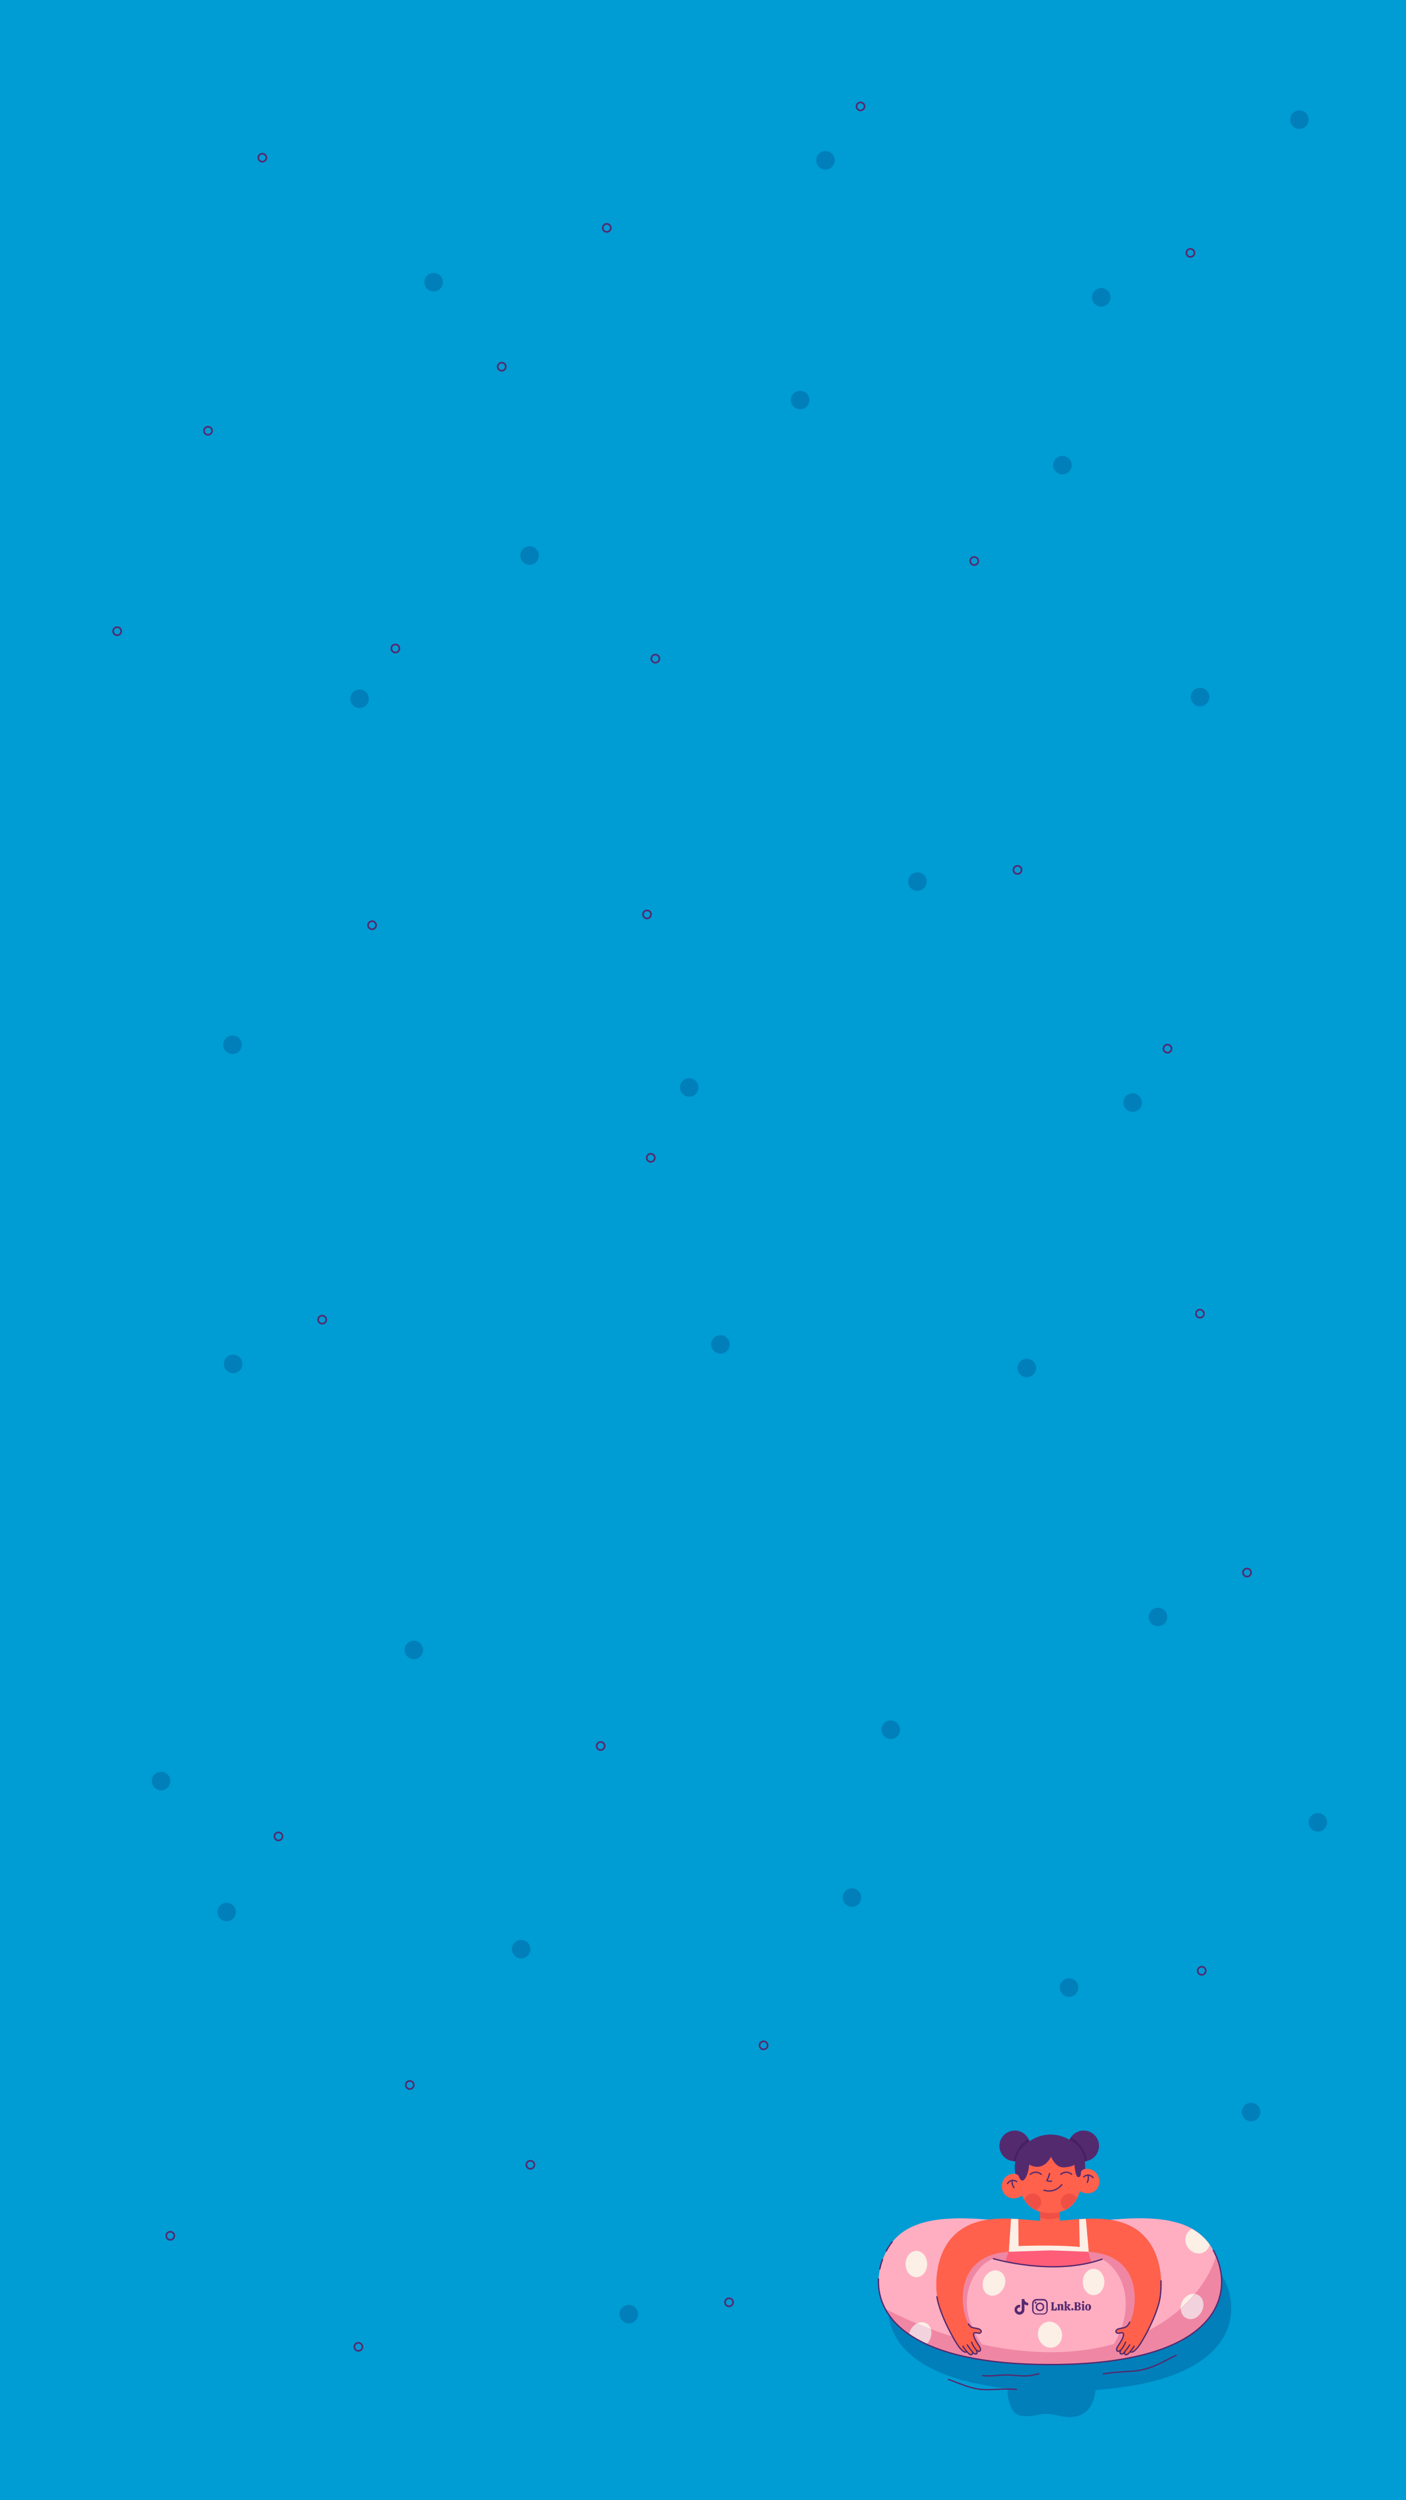 <?xml version="1.0" encoding="utf-8"?>
<!-- Generator: Adobe Illustrator 26.3.1, SVG Export Plug-In . SVG Version: 6.00 Build 0)  -->
<svg version="1.1" id="Layer_2" xmlns="http://www.w3.org/2000/svg" xmlns:xlink="http://www.w3.org/1999/xlink" x="0px" y="0px"
	 viewBox="0 0 1080 1920" style="enable-background:new 0 0 1080 1920;" xml:space="preserve">
<style type="text/css">
	.st0{fill:#009CD4;}
	.st1{fill:#007FBA;}
	.st2{fill:#FFAEC2;}
	.st3{fill:#FCEFE6;}
	.st4{fill:#EF87A4;}
	.st5{fill:#F2D3DD;}
	.st6{fill:none;stroke:#542A6F;stroke-width:1.024;stroke-linecap:round;stroke-linejoin:round;stroke-miterlimit:10;}
	.st7{fill:#FF614C;}
	.st8{fill:#FF5D78;}
	.st9{fill:#542A6F;}
	.st10{fill:#462162;}
	.st11{fill:#EF4F44;}
	.st12{fill:none;stroke:#542A6F;stroke-width:1.28;stroke-linecap:round;stroke-linejoin:round;stroke-miterlimit:10;}
	.st13{fill:none;stroke:#542A6F;stroke-width:1.28;stroke-linecap:round;stroke-linejoin:round;stroke-miterlimit:10;}
	.st14{fill:none;stroke:#542A6F;stroke-width:1.28;stroke-linecap:round;stroke-linejoin:round;stroke-miterlimit:10;}
</style>
<rect class="st0" width="1080" height="1920"/>
<g>
	<g>
		<path class="st1" d="M813.9,1836.2c136.8,0,143.2-59.9,123.7-90.7c-22.1-35-84.9-17-123.6-17s-101.5-17.9-123.6,17
			c-19.5,30.8-13,90.7,123.7,90.7"/>
		<path class="st1" d="M773.9,1829c0,0-2,24.8,11,26.2c13,1.4,12.3-4,29.2,0c16.8,4,28.2-4.7,27.6-26.2H773.9z"/>
	</g>
	<g>
		<path class="st2" d="M806.5,1815.8c136.8,0,143.2-59.9,123.7-90.7c-22.1-35-84.9-17-123.6-17c-38.7,0-101.5-17.9-123.6,17
			c-19.5,30.8-13,90.7,123.7,90.7"/>
		<path class="st3" d="M840,1742.3c4.6,0,8.3,4.5,8.3,10.1c0,5.6-3.7,10.1-8.3,10.1c-4.6,0-8.3-4.5-8.3-10.1
			C831.7,1746.8,835.4,1742.3,840,1742.3z M803.4,1783.3c-4.8,1.6-7.3,7.2-5.6,12.4c1.7,5.3,7.1,8.3,11.9,6.7s7.3-7.2,5.6-12.4
			C813.5,1784.6,808.2,1781.7,803.4,1783.3z M714.5,1796.4c2.4-5.1,0.7-10.7-3.5-12.5c-4.2-1.9-9.4,0.6-11.8,5.7
			c-0.5,1.1-0.7,2.2-1,3.2c3.8,2.6,8.3,5.2,13.3,7.4C712.8,1799.4,713.7,1798.1,714.5,1796.4z M703.9,1748.7c4.6,0,8.3-4.5,8.3-10.1
			c0-5.6-3.7-10.1-8.3-10.1c-4.6,0-8.3,4.5-8.3,10.1C695.6,1744.2,699.3,1748.7,703.9,1748.7z M759.3,1762.3
			c4.2,1.9,9.4-0.6,11.8-5.7c2.4-5.1,0.7-10.7-3.5-12.5c-4.2-1.9-9.4,0.6-11.8,5.7C753.6,1754.7,755.1,1760.3,759.3,1762.3z
			 M929.2,1723.7c-3.7-5.2-8.3-9.1-13.7-12c-0.4,0.1-0.7,0.4-1,0.6c-4.2,2.7-5.2,8.8-2.2,13.4c3,4.6,8.9,6.2,13.2,3.4
			C927.5,1727.8,928.7,1725.8,929.2,1723.7z M919.7,1762.1c-4.2-1.9-9.4,0.6-11.8,5.7c-2.4,5.1-0.7,10.7,3.5,12.5
			c4.2,1.9,9.4-0.6,11.8-5.7C925.5,1769.5,923.9,1763.9,919.7,1762.1z"/>
		<g>
			<g>
				<path class="st4" d="M934.1,1732.5c-10.7,34.4-51.1,71.5-120.1,73.7c-60.6,1.9-113.3-22.3-134.3-33.5
					c12,23,47.5,43.1,126.7,43.1C932.8,1815.8,948,1764.7,934.1,1732.5z"/>
				<path class="st4" d="M806.6,1815.8C806.6,1815.8,806.5,1815.8,806.6,1815.8c-0.1,0-0.1,0-0.1,0H806.6z"/>
			</g>
			<g>
				<path class="st5" d="M907,1772.9c0.1,3.2,1.6,6.2,4.5,7.4c4.2,1.9,9.4-0.6,11.8-5.7c2.4-5.1,0.7-10.7-3.5-12.5
					c-0.5-0.2-1.1-0.4-1.7-0.5C914.7,1765.4,911.1,1769.3,907,1772.9z"/>
				<path class="st5" d="M699.2,1789.6c-0.5,1-0.7,2.1-0.9,3.1c3.8,2.6,8.3,5.2,13.4,7.4c1.1-1,2-2.2,2.7-3.7
					c1.2-2.7,1.4-5.6,0.6-7.9c-3.8-1.5-7.4-2.9-10.8-4.3C702.2,1785.4,700.3,1787.3,699.2,1789.6z"/>
			</g>
		</g>
		<path class="st6" d="M674.8,1750.1c-1.4,30.3,26.8,65.7,131.8,65.7"/>
		<path class="st6" d="M677.9,1735.1c-0.9,2.4-1.6,4.8-2.1,7.3"/>
		<path class="st6" d="M685.3,1721.6c-0.9,1.1-1.7,2.2-2.5,3.5c-0.7,1.1-1.4,2.2-2,3.5"/>
		<path class="st6" d="M806.5,1815.8c132.6,0,142.7-56.2,125.5-87.8"/>
		<path class="st4" d="M854.4,1801.8c0,0,10.3-14.1,10.3-32.1c0-26.3-18.1-34.8-18.1-34.8c-37.6,13.4-83.4-0.4-83.4-0.4
			c-10.4,3.4-21.8,18-20.4,37.5c1.2,15.6,13.4,30.9,13.4,30.9l-13.4,3.1c0,0-26.1-35.7-11.8-65.3c14.3-29.4,77.8-25.9,77.8-25.9
			s63.5-7,71.7,28.5c8.3,35.5-14.8,60.4-14.8,60.4L854.4,1801.8z"/>
	</g>
	<g>
		<g>
			<path class="st7" d="M805.5,1733.3c21.1,0,30.7-4.1,30.7-4.1c40.5,2.5,38.2,40.2,31.8,54c-2.5,5.3-5.2,4.1-8.6,5.2
				c-3.4,1.1-2.1,4.1,0.9,3.2c3-0.9,3.5,0.5,2.5,3.2c-2.1,5.5-6,8.2-4.6,10.4c0.7,1.2,3-0.5,3-0.5s-1.5,2.4,0,2.9s2.9-1.4,2.9-1.4
				s-0.6,1.4,0.7,2c1.2,0.6,3.7-2.4,3.7-2.4s1,2.1,5.2-2.6c4-4.5,15.9-26.2,17.7-39.5c1.9-13.4,0.5-39.6-19.6-52.4
				c-20.1-12.7-49.5-5.6-66.2-5.6c-16.6,0-46-7.2-66.2,5.6c-20.1,12.7-21.5,39-19.6,52.4c1.9,13.4,13.8,35,17.7,39.5
				c4.2,4.8,5.2,2.6,5.2,2.6s2.5,3,3.7,2.4c1.2-0.6,0.7-2,0.7-2s1.4,1.9,2.9,1.4c1.5-0.5,0-2.9,0-2.9s2.2,1.7,3,0.5
				c1.4-2.1-2.5-5-4.6-10.4c-1.1-2.7-0.5-4.1,2.5-3.2c3,0.9,4.2-2.1,0.9-3.2c-3.4-1.1-6.1,0.1-8.6-5.2c-6.6-13.8-8.7-51.6,31.8-54
				C774.8,1729.2,784.4,1733.3,805.5,1733.3z"/>
			<g>
				<path class="st6" d="M719.7,1763.7c1.9,13.4,13.8,35,17.7,39.5c4.2,4.8,5.2,2.6,5.2,2.6s2.5,3,3.7,2.4c1.2-0.6,0.7-2,0.7-2
					s1.4,1.9,2.9,1.4c1.5-0.5,0-2.9,0-2.9s2.2,1.7,3,0.5c1.4-2.1-2.5-5-4.6-10.4c-1.1-2.7-0.5-4.1,2.5-3.2c3,0.9,4.2-2.1,0.9-3.2
					c-3-1-5.6-0.1-7.8-3.7"/>
				<path class="st6" d="M867.8,1783.2c-2.5,5.3-5.2,4.1-8.6,5.2c-3.4,1.1-2.1,4.1,0.9,3.2c3-0.9,3.5,0.5,2.5,3.2
					c-2.1,5.5-6,8.2-4.6,10.4c0.7,1.2,3-0.5,3-0.5s-1.5,2.4,0,2.9s2.9-1.4,2.9-1.4s-0.6,1.4,0.7,2c1.2,0.6,3.7-2.4,3.7-2.4
					s1,2.1,5.2-2.6c4-4.5,15.9-26.2,17.7-39.5c0.5-3.4,0.7-7.6,0.6-12.2"/>
				<path class="st6" d="M742.7,1805.9c-2.2-2.6-3-4.2-3-4.2"/>
				<path class="st6" d="M747.1,1806.2c-2-2.2-4.1-5.5-4.1-5.5"/>
				<path class="st6" d="M750.1,1804.8c-2.4-2.4-3.8-6.2-3.8-6.2"/>
				<path class="st6" d="M868.1,1805.9c2.2-2.6,3-4.2,3-4.2"/>
				<path class="st6" d="M863.7,1806.2c2-2.2,4.1-5.5,4.1-5.5"/>
				<path class="st6" d="M860.8,1804.8c2.4-2.4,3.8-6.2,3.8-6.2"/>
			</g>
		</g>
		<g>
			<path class="st3" d="M828.9,1704.2l0.5,21.3c-19.2-1.9-47-0.7-47-0.7c-0.1-8.1-0.2-16.8-0.2-20.7c-1.9-0.1-3.7-0.2-5.6-0.2
				l-1.7,25.2c0,0,9.6,4.1,30.7,4.1s30.7-4.1,30.7-4.1l-2.2-25.2C832.2,1704,830.5,1704.1,828.9,1704.2z"/>
			<path class="st8" d="M838.2,1737.4l-2.2-8.2l-28.7-1.1l-32.6,1.1l-2.5,7.6C786.1,1739.6,813.2,1743.6,838.2,1737.4z"/>
		</g>
		<g>
			<g>
				<path class="st9" d="M791.3,1647.9c0-6.5-5.3-11.8-11.8-11.8c-6.5,0-11.8,5.3-11.8,11.8s5.3,11.8,11.8,11.8
					C786.1,1659.7,791.3,1654.5,791.3,1647.9z"/>
				<path class="st10" d="M778.5,1659.7c0.4,0,0.6,0.1,1,0.1c6.5,0,11.8-5.3,11.8-11.8c0-1.9-0.5-3.6-1.2-5.2
					C782,1646.1,779.4,1655.2,778.5,1659.7z"/>
			</g>
			<g>
				<circle class="st9" cx="832.4" cy="1647.9" r="11.8"/>
				<path class="st10" d="M835,1659.4c-1.4-10.9-9.1-16.4-12.3-18.1c-1.4,1.9-2.1,4.2-2.1,6.7c0,6.5,5.3,11.8,11.8,11.8
					C833.3,1659.7,834.1,1659.7,835,1659.4z"/>
			</g>
			<g>
				<rect x="799" y="1695.8" class="st7" width="15" height="21.1"/>
				<path class="st11" d="M799,1703.1c4,1,9.9,1.7,15-0.4v-7h-15V1703.1z"/>
			</g>
			<path class="st9" d="M780.9,1673.1c0,0-5.7-14.5,5.8-25.4c11.4-10.9,26.9-11.4,39.5-1.4c12.5,10.1,5.3,29.7,5.3,29.7l-39.2,4.8
				L780.9,1673.1z"/>
			<path class="st7" d="M782.5,1671.1c0,0,1,3.4,2.9,3.4c1.9-0.1,4.5-4.7,5.2-12.3c0,0,9.8,6.7,16.8-6c0,0,3,8.4,9.8,8.2
				c6.7-0.4,8.1-2.1,8.1-2.1s0.6,9.7,3,9.6c2.4-0.1,2-3.8,2-3.8s4.7,31.4-23.8,31.4C780.6,1699.3,782.5,1671.1,782.5,1671.1z"/>
			<g>
				<path class="st7" d="M782.5,1671.1c-1.7-3.6-11.9-2.1-12.9,6.6c-1,8.7,8.6,14.6,17.1,7.1l-3.1-7.8L782.5,1671.1z"/>
				<g>
					<path class="st6" d="M773.9,1676.8c0,0,2.6-4.3,7.1-1.5"/>
					<path class="st6" d="M778.9,1679.9c0,0-1.7-1.7-1.5-5.5"/>
				</g>
			</g>
			<g>
				<path class="st7" d="M830.3,1667.9c1.2-3.8,11.4-3.8,13.8,4.6c2.4,8.4-6.3,15.8-15.9,9.4l2-8.2L830.3,1667.9z"/>
				<g>
					<path class="st6" d="M839.6,1672.2c0,0-3.2-3.8-7.2-0.5"/>
					<path class="st6" d="M835.1,1675.9c0,0,1.5-2,0.6-5.7"/>
				</g>
			</g>
			<g>
				<path class="st6" d="M791.4,1669.7c0,0,3.8-3.6,8.4,0"/>
				<path class="st6" d="M823.2,1669.7c0,0-3.8-3.6-8.4,0"/>
				<path class="st6" d="M806.2,1669.1c0,0-0.5,2.9-2.1,5.3c0,0,1.4,1,3.6,0.5"/>
				<path class="st6" d="M801.9,1681.9c0,0,7.7,3,13.7-4.2"/>
			</g>
			<g>
				<path class="st11" d="M827.2,1688c-1.1-2.1-3.4-3.5-5.8-3.5c-3.6,0-6.6,3-6.6,6.6c0,2.5,1.4,4.6,3.4,5.7
					C822.5,1694.8,825.3,1691.6,827.2,1688z"/>
				<path class="st11" d="M786.9,1689.3c2,3.1,4.8,6,8.8,7.8c2.4-1,4.1-3.4,4.1-6.1c0-3.6-3-6.6-6.6-6.6
					C790.2,1684.5,787.6,1686.5,786.9,1689.3z"/>
			</g>
		</g>
	</g>
	<path class="st6" d="M763.1,1734.5c0,0,45.8,13.7,83.4,0.4"/>
	<g>
		<path class="st6" d="M798,1822.8c-2.5,0.7-5.2,1.4-8.1,1.6c-5.2,0.5-10.9-0.6-16.8-0.6c-6,0-11.7,1.1-16.8,0.6
			c-0.5,0-0.9-0.1-1.4-0.1"/>
		<path class="st6" d="M780.8,1834.8c-2.5-0.1-5-0.2-7.6-0.2c-7.4,0-14.5,1-21.1,0.1c-7.8-1.1-14.4-4.1-20.1-6.2
			c-1.1-0.4-2.2-0.9-3.4-1.2"/>
		<path class="st6" d="M847.5,1823c2.7-0.4,5.5-0.9,8.2-1.1c8.1-0.9,16-0.6,23-2.4c8.4-2.1,15.3-6.1,21.2-9.1
			c1.2-0.6,2.4-1.2,3.5-1.7"/>
	</g>
</g>
<g id="Popular_Chips_00000176026500229163915900000010520131954761665435_">
	<g>
		<g>
			<path class="st9" d="M807.5,1774.2c-0.1-0.1-0.1-0.2-0.1-0.3c0-0.1-0.1-0.2-0.1-0.3c0.2,0,0.4,0,0.4-0.1c0.1-0.1,0.1-0.2,0.1-0.3
				v-4.2c0-0.2,0-0.3-0.1-0.3c-0.1-0.1-0.2-0.1-0.4-0.1c0-0.1,0-0.2,0.1-0.3c0-0.1,0.1-0.2,0.1-0.3h2.2c0.1,0.1,0.2,0.3,0.2,0.6
				c-0.2,0-0.4,0-0.5,0.1s-0.1,0.2-0.1,0.3v4.5h0.3c0.4,0,0.8-0.1,1-0.4s0.3-0.7,0.3-1.2h0.6c0.1,0.1,0.2,0.2,0.2,0.5
				c0.1,0.3,0.1,0.5,0.1,0.8c0,0.4-0.1,0.7-0.2,0.9c-0.1,0.2-0.3,0.3-0.6,0.3L807.5,1774.2L807.5,1774.2z"/>
			<path class="st9" d="M817.1,1773.9c-0.1,0.1-0.2,0.2-0.5,0.2c-0.2,0-0.5,0.1-0.7,0.1c-0.3,0-0.5-0.1-0.6-0.1
				c-0.1-0.1-0.2-0.2-0.2-0.5v-2.8c0-0.2,0-0.4-0.1-0.5s-0.2-0.2-0.4-0.2s-0.5,0.1-0.6,0.3v2.7c0,0.2,0,0.3,0.1,0.4s0.2,0.1,0.4,0.1
				c0,0.2-0.1,0.3-0.2,0.5h-2c-0.1-0.1-0.2-0.3-0.2-0.5c0.2,0,0.3,0,0.4-0.1c0.1-0.1,0.1-0.2,0.1-0.4v-2.6c0-0.2,0-0.3-0.1-0.3
				c-0.1-0.1-0.2-0.1-0.5-0.1v-0.4c0.2-0.1,0.5-0.2,0.8-0.3c0.4-0.1,0.6-0.1,0.8-0.1c0.1,0,0.2,0,0.3,0.1s0.1,0.2,0.1,0.5
				c0.2-0.2,0.3-0.3,0.6-0.4c0.2-0.1,0.5-0.2,0.8-0.2c0.4,0,0.8,0.1,1,0.3c0.2,0.2,0.3,0.6,0.3,1.1v2.4c0,0.3,0.1,0.5,0.4,0.5
				L817.1,1773.9z"/>
			<path class="st9" d="M822.5,1773.9c0,0.1-0.1,0.2-0.2,0.3c-0.2,0.1-0.3,0.1-0.6,0.1s-0.6-0.1-0.8-0.2s-0.4-0.3-0.5-0.5
				s-0.2-0.4-0.4-0.7c-0.1-0.3-0.2-0.5-0.3-0.7s-0.2-0.3-0.4-0.3v1.4c0,0.2,0,0.3,0.1,0.4s0.2,0.1,0.4,0.1c0,0.2-0.1,0.3-0.2,0.5h-2
				c-0.1-0.1-0.2-0.3-0.2-0.5c0.2,0,0.3,0,0.4-0.1c0.1-0.1,0.1-0.2,0.1-0.4v-4.9c0-0.2,0-0.3-0.1-0.3c-0.1-0.1-0.2-0.1-0.5-0.1v-0.4
				c0.2-0.1,0.5-0.2,0.8-0.3c0.3-0.1,0.6-0.1,0.8-0.1c0.1,0,0.2,0,0.3,0.1s0.1,0.2,0.1,0.3v4l1-1c0.1-0.1,0.2-0.2,0.2-0.3
				c0-0.1-0.1-0.2-0.2-0.2c-0.1-0.1-0.2-0.1-0.4-0.1c0-0.1,0-0.2,0-0.3c0-0.1,0.1-0.2,0.2-0.2h2c0.1,0.1,0.2,0.3,0.2,0.6
				c-0.1,0-0.3,0-0.3,0.1c-0.1,0-0.2,0.1-0.2,0.2l-1.4,1.3c0.2,0,0.4,0.1,0.6,0.2c0.2,0.1,0.3,0.3,0.4,0.5c0.1,0.3,0.2,0.4,0.2,0.4
				c0.2,0.4,0.4,0.6,0.4,0.7c0.1,0.1,0.2,0.2,0.4,0.3L822.5,1773.9z"/>
			<path class="st9" d="M824.4,1774c-0.2,0.2-0.4,0.2-0.6,0.2c-0.3,0-0.5-0.1-0.7-0.2c-0.2-0.2-0.2-0.4-0.2-0.6
				c0-0.3,0.1-0.5,0.2-0.7c0.2-0.2,0.4-0.2,0.7-0.2s0.5,0.1,0.6,0.2c0.2,0.2,0.2,0.4,0.2,0.7S824.5,1773.9,824.4,1774z"/>
			<path class="st9" d="M826.9,1774.2c-0.7,0-1.2,0-1.6,0c-0.1-0.2-0.2-0.4-0.2-0.6c0.2,0,0.3,0,0.4-0.1c0.1-0.1,0.1-0.2,0.1-0.3
				v-4.2c0-0.2,0-0.3-0.1-0.3c-0.1-0.1-0.2-0.1-0.4-0.1c0-0.2,0.1-0.4,0.2-0.6c0.3,0,0.8,0,1.5,0c0.3,0,0.5,0,0.6,0
				c0.9,0,1.6,0.2,2,0.4c0.4,0.3,0.6,0.7,0.6,1.1c0,0.3-0.1,0.6-0.3,0.9c-0.2,0.2-0.5,0.4-0.9,0.6c0.5,0.1,0.9,0.3,1.1,0.5
				c0.2,0.2,0.3,0.6,0.3,1c0,1.2-0.9,1.8-2.7,1.8C827.4,1774.2,827.2,1774.2,826.9,1774.2z M828.6,1769.6c0-0.3-0.1-0.6-0.3-0.8
				c-0.2-0.2-0.5-0.3-0.8-0.3c-0.2,0-0.3,0-0.4,0v2.1c0.1,0,0.2,0,0.3,0C828.2,1770.6,828.6,1770.3,828.6,1769.6z M828.8,1772.5
				c0-0.4-0.1-0.7-0.3-0.9c-0.2-0.2-0.5-0.3-1-0.3h-0.3v2.3c0.2,0,0.3,0,0.4,0C828.4,1773.6,828.8,1773.2,828.8,1772.5z"/>
			<path class="st9" d="M832.7,1773.2c0,0.2,0,0.3,0.1,0.4s0.2,0.1,0.4,0.1c0,0.2-0.1,0.4-0.2,0.5h-2c-0.1-0.1-0.2-0.3-0.2-0.5
				c0.2,0,0.3,0,0.4-0.1c0.1-0.1,0.1-0.2,0.1-0.4v-2.6c0-0.2,0-0.3-0.1-0.4s-0.2-0.1-0.5-0.1v-0.4c0.1-0.1,0.4-0.2,0.7-0.3
				c0.3-0.1,0.6-0.1,0.9-0.1c0.1,0,0.2,0,0.3,0.1s0.1,0.2,0.1,0.3V1773.2L832.7,1773.2z M832.6,1768.4c-0.2,0.2-0.4,0.2-0.6,0.2
				s-0.5-0.1-0.6-0.2c-0.2-0.1-0.2-0.4-0.2-0.6s0.1-0.4,0.2-0.6c0.2-0.2,0.4-0.2,0.6-0.2s0.5,0.1,0.6,0.2c0.2,0.2,0.2,0.4,0.2,0.6
				C832.8,1768.1,832.8,1768.3,832.6,1768.4z"/>
			<path class="st9" d="M834.2,1773.7c-0.4-0.4-0.6-1-0.6-1.8c0-0.6,0.1-1,0.3-1.4s0.5-0.7,0.8-0.9c0.3-0.2,0.7-0.3,1.2-0.3
				c0.4,0,0.8,0.1,1.1,0.3c0.3,0.2,0.6,0.5,0.8,0.8c0.2,0.4,0.3,0.8,0.3,1.3s-0.1,1-0.3,1.4s-0.5,0.7-0.8,0.9
				c-0.3,0.2-0.7,0.3-1.2,0.3C835.1,1774.3,834.6,1774.1,834.2,1773.7z M836.3,1773.3c0.1-0.2,0.1-0.7,0.1-1.3c0-0.5,0-1-0.1-1.3
				c0-0.3-0.1-0.5-0.2-0.6c-0.1-0.1-0.2-0.2-0.4-0.2s-0.4,0.1-0.5,0.4c-0.1,0.2-0.2,0.7-0.2,1.3c0,0.5,0,0.9,0.1,1.2
				c0,0.3,0.1,0.5,0.2,0.6c0.1,0.1,0.2,0.2,0.4,0.2C836,1773.6,836.2,1773.5,836.3,1773.3z"/>
		</g>
	</g>
	<g>
		<path class="st9" d="M804.8,1771.5c0,0.8,0,1.6,0,2.3c0,0.5,0,0.9-0.2,1.3c-0.5,1.3-1.4,2-2.8,2.3c-0.1,0-0.2,0-0.4,0
			c-1.8,0-3.5,0-5.2,0c-1.4,0-3-1-3.3-2.7c0-0.2-0.1-0.5-0.1-0.7c0-1.7,0-3.4,0-5.1c0-0.6,0.1-1.1,0.4-1.6c0.6-1.2,1.6-1.8,3-1.9
			c1.3,0,2.7,0,4,0c0.4,0,0.8,0,1.2,0c1.6,0,3,1.2,3.3,2.8c0,0.3,0.1,0.6,0.1,0.8C804.8,1769.9,804.8,1770.7,804.8,1771.5
			L804.8,1771.5z M803.7,1771.5C803.7,1771.5,803.8,1771.5,803.7,1771.5c0-0.8,0-1.6,0-2.4c0-0.2,0-0.3,0-0.4c-0.1-1-0.7-1.7-1.6-2
			c-0.3-0.1-0.5-0.1-0.8-0.1c-1.7,0-3.3,0-5,0c-0.2,0-0.4,0-0.5,0.1c-0.9,0.2-1.5,0.7-1.8,1.6c-0.1,0.2-0.1,0.4-0.1,0.7
			c0,0.4,0,0.7,0,1.1c0,1.1,0,2.3,0,3.4c0,0.3,0,0.6,0,0.9c0.1,0.7,0.4,1.2,0.9,1.7c0.5,0.3,1,0.5,1.6,0.5c1.6,0,3.2,0,4.9,0
			c0.1,0,0.2,0,0.2,0c1-0.1,1.9-0.7,2.2-1.7c0.1-0.2,0.1-0.5,0.1-0.8C803.7,1773.1,803.7,1772.3,803.7,1771.5z"/>
		<path class="st9" d="M802.1,1771.5c0,1.6-1.3,3.3-3.3,3.3c-1.9,0-3.3-1.5-3.3-3.3c0-1.9,1.5-3.3,3.3-3.3
			C800.8,1768.2,802.1,1769.8,802.1,1771.5z M798.8,1773.7c1.1,0,2.2-0.8,2.2-2.2c0-1.2-1-2.2-2.2-2.2c-0.9,0-2.2,0.8-2.2,2.2
			C796.6,1772.8,797.7,1773.7,798.8,1773.7z"/>
		<path class="st9" d="M796.2,1768.3c0,0.4-0.3,0.7-0.7,0.7s-0.7-0.2-0.7-0.7c0-0.4,0.3-0.7,0.7-0.8
			C795.9,1767.5,796.2,1767.9,796.2,1768.3z"/>
	</g>
	<path class="st9" d="M789.8,1770.4c-1,0-2-0.3-2.9-0.9v4.2c0,2.1-1.7,3.8-3.8,3.8s-3.8-1.7-3.8-3.8s1.7-3.8,3.8-3.8
		c0.2,0,0.4,0,0.5,0v2.1c-0.9-0.3-1.9,0.2-2.2,1.1s0.2,1.9,1.1,2.2c0.9,0.3,1.9-0.2,2.2-1.1c0-0.2,0.1-0.4,0.1-0.5v-8.2h2.1
		c0,0.2,0,0.4,0,0.5l0,0c0.1,0.8,0.6,1.5,1.3,1.9c0.5,0.3,1,0.5,1.6,0.5L789.8,1770.4L789.8,1770.4L789.8,1770.4z"/>
</g>
<path class="st12" d="M1711,71.6c0-1.7-1.4-3.1-3.1-3.1s-3.1,1.4-3.1,3.1c0,1.7,1.4,3.1,3.1,3.1S1711,73.3,1711,71.6z"/>
<g>
	
		<ellipse transform="matrix(0.987 -0.16 0.16 0.987 -244.041 114.297)" class="st13" cx="586.9" cy="1570.7" rx="3.1" ry="3.1"/>
	<path class="st12" d="M278.4,1802.2c0-1.7-1.4-3.1-3.1-3.1s-3.1,1.4-3.1,3.1s1.4,3.1,3.1,3.1
		C277.1,1805.2,278.4,1803.8,278.4,1802.2z"/>
	<ellipse class="st14" cx="560" cy="1768" rx="3.1" ry="3.1"/>
	<path class="st12" d="M410.5,1662.4c0-1.7-1.4-3.1-3.1-3.1s-3.1,1.4-3.1,3.1c0,1.7,1.4,3.1,3.1,3.1S410.5,1664.1,410.5,1662.4z"/>
	<ellipse class="st13" cx="923.1" cy="1513.4" rx="3.1" ry="3.1"/>
	<ellipse class="st1" cx="483" cy="1777.1" rx="7.1" ry="7.1"/>
	<circle class="st1" cx="961" cy="1621.9" r="7.1"/>
	<path class="st1" d="M407.4,1496.8c0-3.9-3.2-7.1-7.1-7.1s-7.1,3.2-7.1,7.1s3.2,7.1,7.1,7.1S407.4,1500.7,407.4,1496.8z"/>
	<path class="st1" d="M1019.4,1399.4c0-3.9-3.2-7.1-7.1-7.1s-7.1,3.2-7.1,7.1c0,3.9,3.2,7.1,7.1,7.1S1019.4,1403.3,1019.4,1399.4z"
		/>
	<path class="st12" d="M899.9,805.3c0-1.7-1.4-3.1-3.1-3.1c-1.7,0-3.1,1.4-3.1,3.1s1.4,3.1,3.1,3.1S899.9,807,899.9,805.3z"/>
	
		<ellipse transform="matrix(0.987 -0.16 0.16 0.987 -59.325 125.468)" class="st13" cx="748.5" cy="430.7" rx="3.1" ry="3.1"/>
	<path class="st12" d="M961,1207.6c0-1.7-1.4-3.1-3.1-3.1s-3.1,1.4-3.1,3.1s1.4,3.1,3.1,3.1C959.7,1210.7,961,1209.3,961,1207.6z"/>
	<path class="st12" d="M924.8,1008.8c0-1.7-1.4-3.1-3.1-3.1c-1.7,0-3.1,1.4-3.1,3.1c0,1.7,1.4,3.1,3.1,3.1
		C923.5,1011.9,924.8,1010.5,924.8,1008.8z"/>
	<path class="st12" d="M500.1,702.2c0-1.7-1.4-3.1-3.1-3.1s-3.1,1.4-3.1,3.1s1.4,3.1,3.1,3.1C498.8,705.2,500.1,703.8,500.1,702.2z"
		/>
	<ellipse class="st14" cx="781.6" cy="668" rx="3.1" ry="3.1"/>
	<circle class="st12" cx="314.8" cy="1601.1" r="3.1"/>
	<path class="st12" d="M217,1410.2c0-1.7-1.4-3.1-3.1-3.1s-3.1,1.4-3.1,3.1c0,1.7,1.4,3.1,3.1,3.1S217,1411.9,217,1410.2z"/>
	<path class="st12" d="M506.5,505.8c0-1.7-1.4-3.1-3.1-3.1s-3.1,1.4-3.1,3.1s1.4,3.1,3.1,3.1S506.5,507.5,506.5,505.8z"/>
	
		<ellipse transform="matrix(0.987 -0.16 0.16 0.987 -135.971 91.595)" class="st13" cx="500.1" cy="889.1" rx="3.1" ry="3.1"/>
	<ellipse class="st1" cx="704.7" cy="677" rx="7.1" ry="7.1"/>
	<circle class="st1" cx="870" cy="846.7" r="7.1"/>
	<circle class="st1" cx="998.1" cy="91.9" r="7.1"/>
	<circle class="st1" cx="921.8" cy="535.3" r="7.1"/>
	<circle class="st1" cx="788.7" cy="1050.5" r="7.1"/>
	<circle class="st1" cx="174.1" cy="1468.3" r="7.1"/>
	<circle class="st1" cx="123.7" cy="1367.7" r="7.1"/>
	<path class="st1" d="M621.7,307.2c0-3.9-3.2-7.1-7.1-7.1c-3.9,0-7.1,3.2-7.1,7.1s3.2,7.1,7.1,7.1S621.7,311.1,621.7,307.2z"/>
	<circle class="st1" cx="889.5" cy="1241.7" r="7.1"/>
	<circle class="st1" cx="821.2" cy="1526.3" r="7.1"/>
	<path class="st1" d="M536.5,835.1c0-3.9-3.2-7.1-7.1-7.1c-3.9,0-7.1,3.2-7.1,7.1c0,3.9,3.2,7.1,7.1,7.1
		C533.3,842.2,536.5,839,536.5,835.1z"/>
	<path class="st12" d="M250.6,1013.4c0-1.7-1.4-3.1-3.1-3.1c-1.7,0-3.1,1.4-3.1,3.1c0,1.7,1.4,3.1,3.1,3.1
		C249.3,1016.4,250.6,1015.1,250.6,1013.4z"/>
	<path class="st12" d="M288.9,710.5c0-1.7-1.4-3.1-3.1-3.1s-3.1,1.4-3.1,3.1c0,1.7,1.4,3.1,3.1,3.1
		C287.6,713.6,288.9,712.2,288.9,710.5z"/>
	<circle class="st12" cx="303.7" cy="498" r="3.1"/>
	<path class="st12" d="M93.1,484.7c0-1.7-1.4-3.1-3.1-3.1c-1.7,0-3.1,1.4-3.1,3.1s1.4,3.1,3.1,3.1C91.8,487.8,93.1,486.4,93.1,484.7
		z"/>
	<path class="st12" d="M162.9,330.8c0-1.7-1.4-3.1-3.1-3.1s-3.1,1.4-3.1,3.1s1.4,3.1,3.1,3.1C161.5,333.8,162.9,332.5,162.9,330.8z"
		/>
	<circle class="st1" cx="178.6" cy="802.3" r="7.1"/>
	<circle class="st1" cx="276.2" cy="536.6" r="7.1"/>
	<circle class="st1" cx="406.8" cy="426.6" r="7.1"/>
	<circle class="st1" cx="179.1" cy="1047.4" r="7.1"/>
	<circle class="st1" cx="553.4" cy="1032.4" r="7.1"/>
	<path class="st12" d="M133.9,1716.9c0-1.7-1.4-3.1-3.1-3.1s-3.1,1.4-3.1,3.1c0,1.7,1.4,3.1,3.1,3.1
		C132.6,1720,133.9,1718.6,133.9,1716.9z"/>
	<path class="st12" d="M464.5,1340.8c0-1.7-1.4-3.1-3.1-3.1s-3.1,1.4-3.1,3.1s1.4,3.1,3.1,3.1S464.5,1342.5,464.5,1340.8z"/>
	<circle class="st1" cx="654.4" cy="1457.2" r="7.1"/>
	<circle class="st1" cx="684.2" cy="1328.3" r="7.1"/>
	<path class="st1" d="M325,1267c0-3.9-3.2-7.1-7.1-7.1s-7.1,3.2-7.1,7.1c0,3.9,3.2,7.1,7.1,7.1C321.8,1274.1,325,1270.9,325,1267z"
		/>
	<path class="st12" d="M664.1,81.7c0-1.7-1.4-3.1-3.1-3.1c-1.7,0-3.1,1.4-3.1,3.1c0,1.7,1.4,3.1,3.1,3.1
		C662.7,84.8,664.1,83.4,664.1,81.7z"/>
	<path class="st12" d="M388.5,281.6c0-1.7-1.4-3.1-3.1-3.1s-3.1,1.4-3.1,3.1s1.4,3.1,3.1,3.1C387.1,284.7,388.5,283.3,388.5,281.6z"
		/>
	<path class="st12" d="M917.5,194.2c0-1.7-1.4-3.1-3.1-3.1c-1.7,0-3.1,1.4-3.1,3.1c0,1.7,1.4,3.1,3.1,3.1
		C916.1,197.3,917.5,195.9,917.5,194.2z"/>
	<path class="st12" d="M469.2,175c0-1.7-1.4-3.1-3.1-3.1s-3.1,1.4-3.1,3.1c0,1.7,1.4,3.1,3.1,3.1C467.8,178,469.2,176.7,469.2,175z"
		/>
	<path class="st12" d="M204.6,121.1c0-1.7-1.4-3.1-3.1-3.1c-1.7,0-3.1,1.4-3.1,3.1s1.4,3.1,3.1,3.1
		C203.2,124.2,204.6,122.8,204.6,121.1z"/>
	<circle class="st1" cx="816.1" cy="357.2" r="7.1"/>
	<circle class="st1" cx="634.1" cy="123.1" r="7.1"/>
	<circle class="st1" cx="333.1" cy="216.7" r="7.1"/>
	<circle class="st1" cx="845.9" cy="228.3" r="7.1"/>
</g>
</svg>
